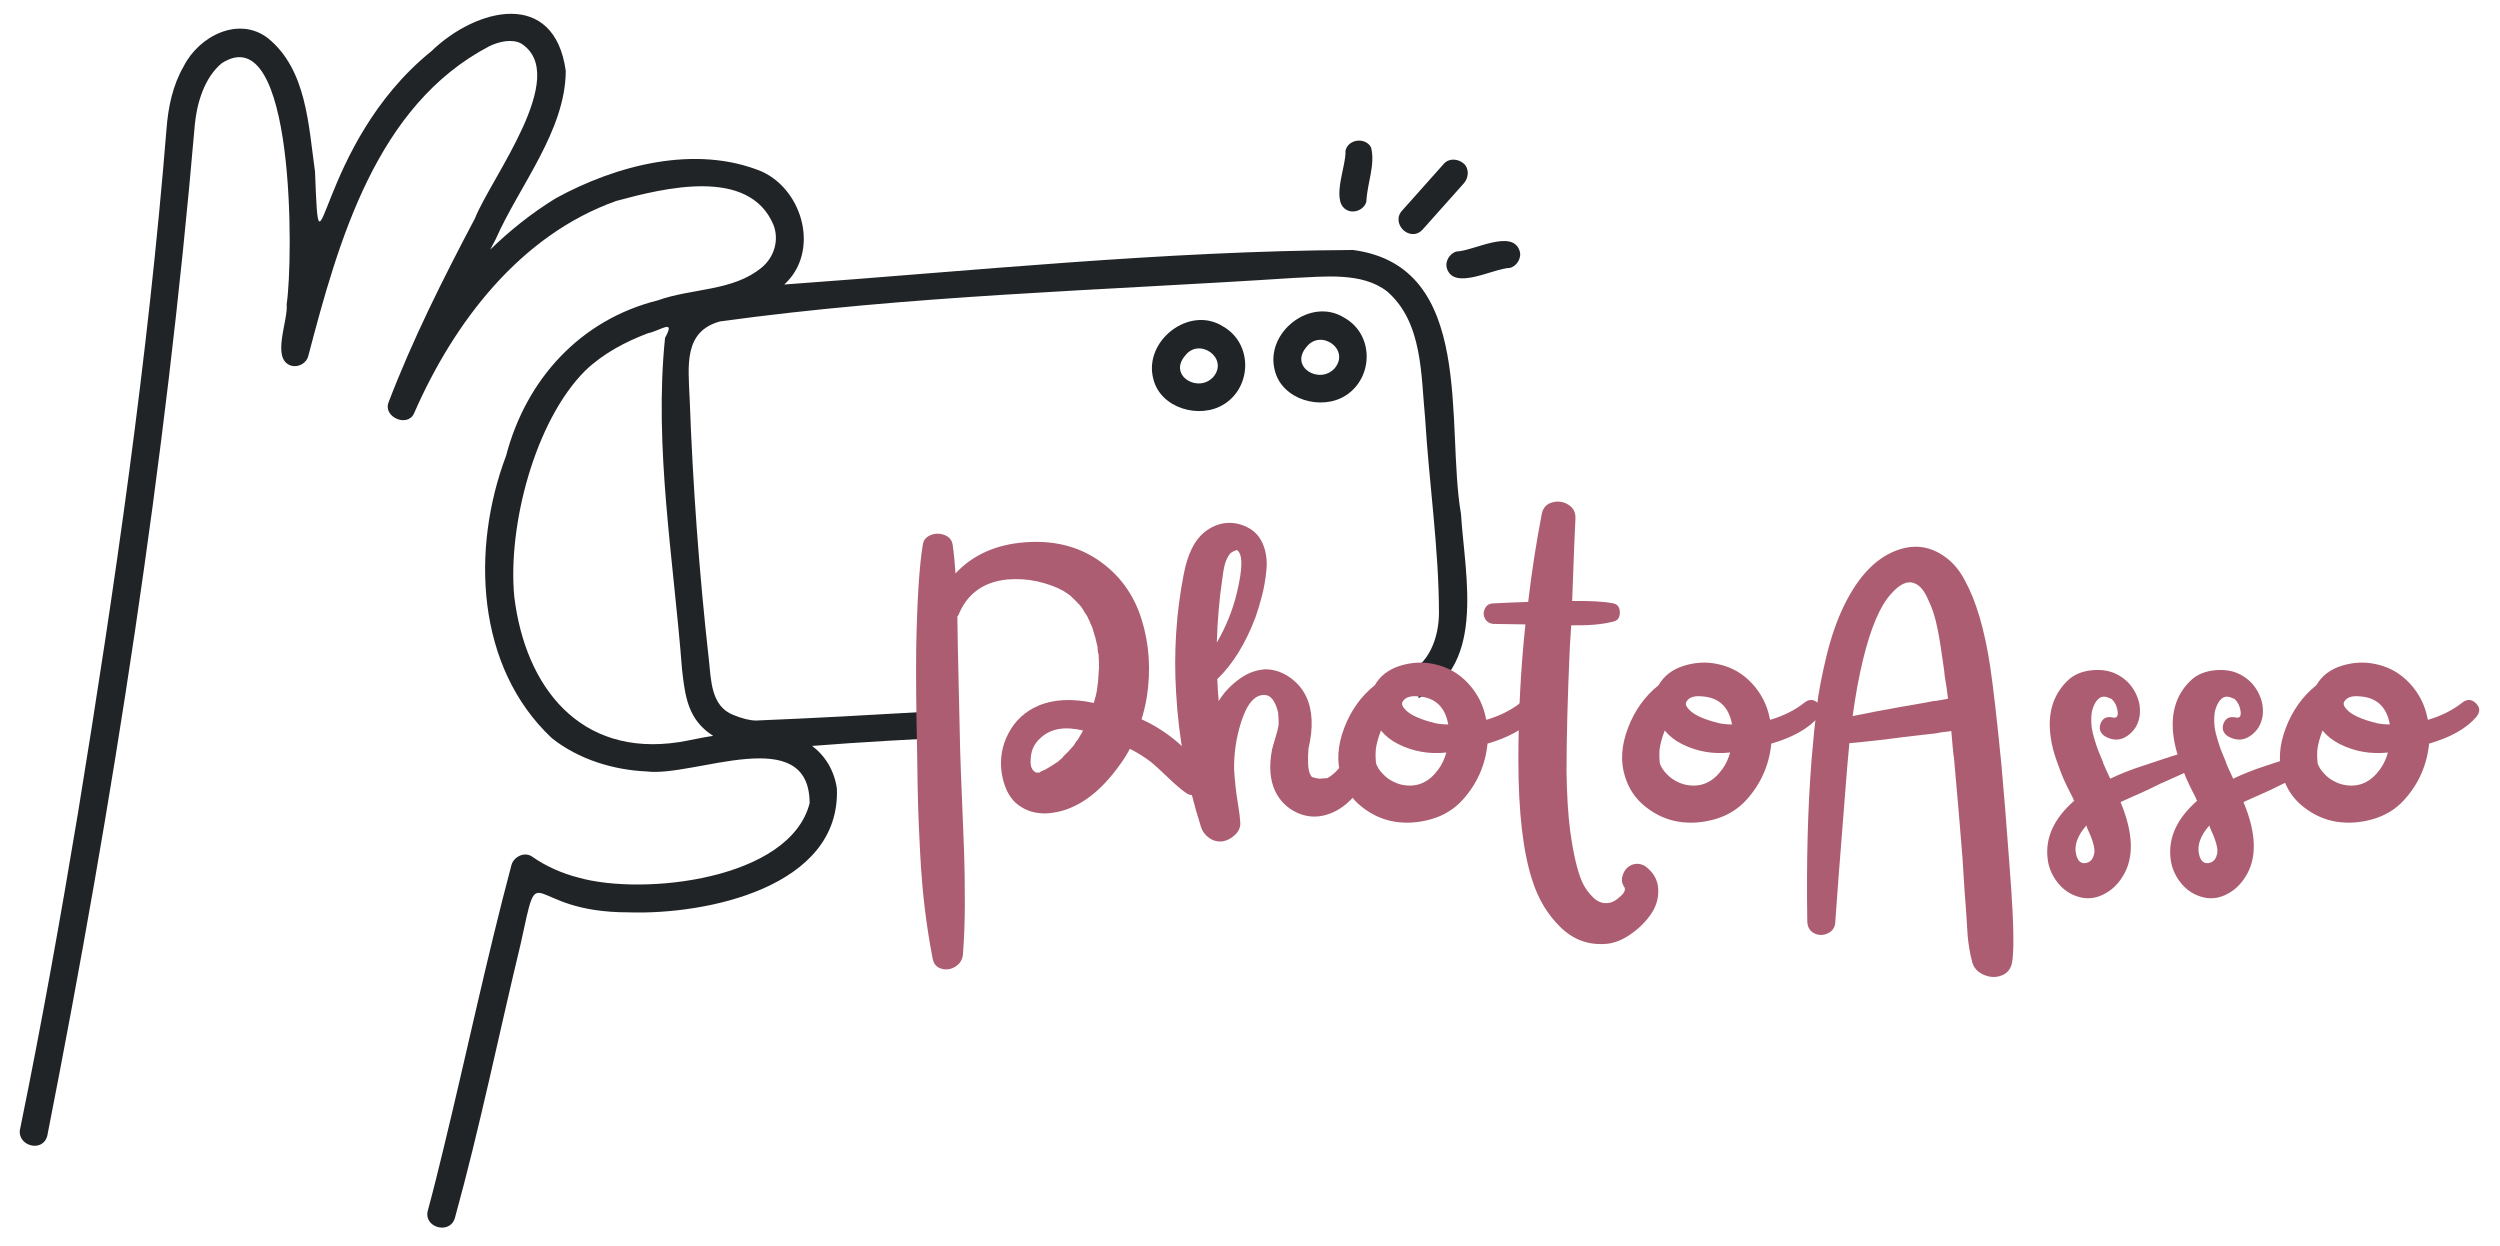 <svg version="1.0" preserveAspectRatio="xMidYMid meet" viewBox="51.859 67.968 898.886 448.128" zoomAndPan="magnify" xmlns:xlink="http://www.w3.org/1999/xlink" xmlns="http://www.w3.org/2000/svg" style="max-height: 500px" width="898.886" height="448.128"><rect x="51.859" y="67.968" width="898.886" height="448.128" fill="#333333" stroke="none"/><defs><g/><clipPath id="0c2259a58a"><path clip-rule="nonzero" d="M 0 0.141 L 1024 0.141 L 1024 575.859 L 0 575.859 Z M 0 0.141"/></clipPath><clipPath id="f3ec9000c6"><path clip-rule="nonzero" d="M 571 154 L 598.809 154 L 598.809 169 L 571 169 Z M 571 154"/></clipPath><clipPath id="b29eb4ad1e"><path clip-rule="nonzero" d="M 381 218 L 568 218 L 568 418 L 381 418 Z M 381 218"/></clipPath><clipPath id="1d0898167e"><path clip-rule="nonzero" d="M 381.059 230.344 L 554.91 218.23 L 567.949 405.332 L 394.094 417.445 Z M 381.059 230.344"/></clipPath></defs><g clip-path="url(#0c2259a58a)"><path fill-rule="nonzero" fill-opacity="1" d="M 0 0.141 L 1024 0.141 L 1024 575.859 L 0 575.859 Z M 0 0.141" fill="#ffffff"/><path fill-rule="nonzero" fill-opacity="1" d="M 0 0.141 L 1024 0.141 L 1024 575.859 L 0 575.859 Z M 0 0.141" fill="#ffffff"/></g><path fill-rule="nonzero" fill-opacity="1" d="M 577.16 252.711 C 571.594 220.645 582.594 163.758 538.387 157.855 C 470.16 158.188 401.867 165.367 333.844 170.266 C 346.59 158.66 340.82 136.59 325.859 129.68 C 302.043 119.816 273.398 127.332 251.664 139.27 C 243.145 144.504 235.297 150.742 228.117 157.719 C 228.789 156.512 229.391 155.238 230.062 154.031 C 238.582 134.711 255.152 115.055 255.285 93.453 C 251.195 63.934 223.285 70.574 206.852 86.477 C 165.258 120.086 166.934 176.703 165.125 129.68 C 162.777 113.176 162.172 93.051 148.219 81.711 C 137.688 73.594 123.398 80.973 117.965 91.707 C 113.938 98.617 112.328 106.465 111.723 114.383 C 105.082 196.762 93.207 278.605 79.926 360.117 C 73.621 398.086 66.844 435.988 59.129 473.691 C 57.586 479.797 67.113 482.746 68.855 476.375 C 92.539 356.09 111.457 234.734 121.922 112.637 C 122.66 105.059 125.344 95.867 131.582 90.703 C 158.078 73.66 157.344 161.543 154.926 177.375 C 155.531 183.348 149.227 197.098 156.535 199.445 C 159.152 200.184 162.039 198.574 162.707 195.957 C 173.578 154.566 187.129 105.863 227.781 84.598 C 231.336 82.852 236.102 81.848 239.32 83.656 C 257.031 95.129 228.316 132.027 222.617 146.516 C 211.211 168.117 200.277 189.855 191.555 212.664 C 189.543 217.961 198.465 221.785 200.746 216.555 C 215.035 183.883 238.852 152.488 273.465 140.211 C 290.574 135.582 321.164 127.934 329.953 148.797 C 332.098 154.297 330.219 160.469 325.727 164.16 C 315.395 172.746 300.637 171.539 288.359 175.969 C 260.453 182.945 240.996 204.41 233.82 231.848 C 221.207 265.258 222.953 307.789 250.32 333.414 C 259.914 340.996 272.324 344.82 284.469 345.355 C 301.441 347.438 342.898 327.512 342.965 356.762 C 335.922 384.332 283.125 390.102 259.914 383.527 C 253.879 381.984 248.242 379.504 243.145 375.949 C 240.461 374.07 236.57 376.016 235.766 378.965 C 226.773 412.711 219.598 446.926 211.344 480.867 C 209.535 488.316 207.723 495.762 205.711 503.141 C 203.965 509.379 213.695 512.062 215.438 505.824 C 224.426 473.289 231.137 440.215 239.051 407.41 C 246.297 374.203 240.125 396.074 277.895 396.008 C 305.734 396.945 354.168 387.016 352.762 351.461 C 351.82 345.023 348.602 339.723 343.84 336.168 C 415.555 330.531 488.676 331.805 559.586 320 C 586.82 309.398 578.57 275.453 577.16 252.711 Z M 145.266 92.715 C 145.734 93.25 145.402 92.914 145.266 92.715 Z M 537.781 167.781 C 537.246 167.715 537.512 167.781 537.781 167.781 Z M 300.836 191.465 C 300.77 191.598 300.77 191.73 300.836 191.465 Z M 247.84 222.859 C 247.973 222.523 247.906 222.727 247.84 222.859 Z M 256.895 325.836 C 256.828 325.77 256.828 325.77 256.895 325.836 Z M 295.871 334.824 C 260.387 340.191 240.73 315.035 236.77 282.5 C 234.355 257.207 244.082 219.371 262.332 201.191 C 268.703 195.086 276.688 190.859 284.871 187.773 C 289.297 186.902 294.934 182.273 290.977 189.449 C 286.949 228.762 294.062 269.215 297.082 308.594 C 297.953 316.176 298.691 323.957 304.527 329.594 C 305.668 330.734 306.941 331.672 308.285 332.543 C 304.125 333.148 300.031 334.152 295.871 334.824 Z M 307.613 312.82 C 307.613 313.023 307.68 313.691 307.613 312.82 Z M 569.246 288.133 C 569.246 297.121 565.758 307.188 556.766 310.406 C 553.883 311.547 550.996 312.219 547.91 312.688 C 547.711 312.688 546.301 312.887 547.645 312.754 C 514.438 315.973 481.094 318.32 447.754 320.336 C 406.363 322.414 364.969 325.367 323.578 327.043 C 321.23 326.977 318.684 326.305 315.527 325.031 C 307.48 321.879 307.547 312.551 306.742 305.238 C 303.254 274.047 300.973 242.715 299.832 211.387 C 299.293 199.246 297.684 187.172 310.699 183.547 C 378.789 174.156 448.156 172.41 516.785 167.918 C 527.988 167.445 541.539 165.703 550.594 172.746 C 563.477 183.883 562.738 202.867 564.281 218.5 C 565.688 241.711 569.18 264.855 569.246 288.133 Z M 569.246 288.133" fill="#212427"/><path fill-rule="nonzero" fill-opacity="1" d="M 535.301 182.273 C 523.156 174.492 506.586 187.504 510.211 201.125 C 512.758 211.723 526.98 215.75 535.703 210.18 C 545.766 203.738 545.898 188.242 535.301 182.273 Z M 531.746 200.387 C 526.379 206.355 515.441 199.984 521.547 192.805 C 526.645 186.031 537.445 193.543 531.746 200.387 Z M 531.746 200.387" fill="#212427"/><path fill-rule="nonzero" fill-opacity="1" d="M 491.629 185.359 C 479.484 177.578 462.914 190.59 466.539 204.211 C 469.086 214.809 483.309 218.836 492.031 213.266 C 502.094 206.895 502.227 191.398 491.629 185.359 Z M 488.141 203.473 C 482.773 209.441 471.836 203.07 477.941 195.891 C 482.973 189.117 493.773 196.695 488.141 203.473 Z M 488.141 203.473" fill="#212427"/><path fill-rule="nonzero" fill-opacity="1" d="M 536.977 143.832 C 539.527 144.57 542.613 142.961 543.148 140.344 C 543.418 133.973 546.438 127.129 544.824 120.957 C 542.812 117.199 536.574 117.938 535.637 122.164 C 535.969 127.934 529.664 141.551 536.977 143.832 Z M 536.977 143.832" fill="#212427"/><path fill-rule="nonzero" fill-opacity="1" d="M 563.273 150.609 C 568.238 145.039 573.203 139.473 578.168 133.906 C 579.91 131.961 580.246 128.672 578.168 126.793 C 576.223 125.051 572.934 124.715 571.055 126.793 C 566.094 132.363 561.129 137.93 556.164 143.496 C 551.602 148.125 558.711 155.305 563.273 150.609 Z M 563.273 150.609" fill="#212427"/><g clip-path="url(#f3ec9000c6)"><path fill-rule="nonzero" fill-opacity="1" d="M 598.227 158.121 C 595.609 150.207 581.656 158.188 575.617 158.391 C 573.07 158.996 571.258 162.082 572.129 164.562 C 574.746 172.48 588.699 164.496 594.738 164.293 C 597.285 163.691 599.098 160.605 598.227 158.121 Z M 598.227 158.121" fill="#212427"/></g><g clip-path="url(#b29eb4ad1e)"><g clip-path="url(#1d0898167e)"><path fill-rule="nonzero" fill-opacity="1" d="M 381.059 230.344 L 554.91 218.23 L 567.973 405.664 L 394.117 417.777 Z M 381.059 230.344" fill="#ffffff"/></g></g><g fill-opacity="1" fill="#ad5d71"><g transform="translate(372.879, 403.928)"><g><path d="M 111.797 -57.828 C 112.91 -55.703 112.57 -53.656 110.781 -51.688 C 108.988 -49.727 107.082 -49.535 105.062 -51.109 C 103.5 -52.223 101.398 -54.039 98.766 -56.562 C 96.129 -59.082 94.195 -60.848 92.969 -61.859 C 90.832 -63.547 88.254 -65.172 85.234 -66.734 C 84.109 -64.609 82.875 -62.648 81.531 -60.859 C 74.812 -51.441 67.414 -45.836 59.344 -44.047 C 53.176 -42.703 48.078 -43.82 44.047 -47.406 C 41.578 -49.758 39.953 -53.234 39.172 -57.828 C 38.391 -62.984 39.203 -67.828 41.609 -72.359 C 44.016 -76.898 47.57 -80.18 52.281 -82.203 C 57.77 -84.555 64.438 -84.895 72.281 -83.219 C 72.727 -84.781 73.066 -86.125 73.297 -87.25 C 73.41 -88.031 73.52 -88.816 73.625 -89.609 C 73.625 -89.711 73.648 -89.93 73.703 -90.266 C 73.766 -90.609 73.797 -90.836 73.797 -90.953 C 73.91 -92.742 74.023 -94.422 74.141 -95.984 C 74.141 -97.555 74.082 -99.18 73.969 -100.859 C 73.852 -100.973 73.766 -101.281 73.703 -101.781 C 73.648 -102.289 73.625 -102.602 73.625 -102.719 C 73.625 -102.832 73.625 -103.055 73.625 -103.391 L 73.469 -103.891 C 73.125 -105.68 72.676 -107.363 72.125 -108.938 C 72.008 -109.5 71.785 -110.172 71.453 -110.953 C 71.453 -111.066 71.336 -111.289 71.109 -111.625 C 70.992 -111.844 70.938 -112.008 70.938 -112.125 C 70.938 -112.238 70.797 -112.547 70.516 -113.047 C 70.242 -113.555 70.109 -113.867 70.109 -113.984 C 69.766 -114.648 69.367 -115.266 68.922 -115.828 C 68.703 -116.273 68.367 -116.836 67.922 -117.516 C 67.578 -117.961 67.352 -118.238 67.25 -118.344 C 66.238 -119.469 65.062 -120.645 63.719 -121.875 C 63.602 -121.988 63.488 -122.047 63.375 -122.047 C 63.258 -122.16 63.148 -122.273 63.047 -122.391 C 62.148 -122.941 61.531 -123.332 61.188 -123.562 C 58.832 -124.906 55.754 -126.023 51.953 -126.922 C 48.359 -127.703 44.711 -127.926 41.016 -127.594 C 32.723 -126.695 27.008 -122.66 23.875 -115.484 C 23.758 -115.035 23.535 -114.645 23.203 -114.312 C 23.203 -113.301 23.227 -111.535 23.281 -109.016 C 23.344 -106.492 23.375 -104.562 23.375 -103.219 C 23.926 -79.57 24.203 -67.301 24.203 -66.406 C 24.316 -62.363 24.539 -56.391 24.875 -48.484 C 25.219 -40.586 25.473 -34.176 25.641 -29.25 C 25.805 -24.32 25.891 -18.469 25.891 -11.688 C 25.891 -4.906 25.664 1.344 25.219 7.062 C 25.102 8.969 24.234 10.453 22.609 11.516 C 20.984 12.578 19.273 12.852 17.484 12.344 C 15.691 11.844 14.629 10.586 14.297 8.578 C 13.172 2.742 12.242 -3.141 11.516 -9.078 C 10.785 -15.016 10.223 -21.707 9.828 -29.156 C 9.441 -36.613 9.191 -42.332 9.078 -46.312 C 8.961 -50.289 8.848 -56.766 8.734 -65.734 C 8.398 -80.641 8.289 -93.133 8.406 -103.219 C 8.738 -120.25 9.523 -132.52 10.766 -140.031 C 10.984 -141.719 11.93 -142.895 13.609 -143.562 C 15.297 -144.238 16.977 -144.238 18.656 -143.562 C 20.344 -142.895 21.297 -141.719 21.516 -140.031 C 21.961 -137.008 22.301 -133.594 22.531 -129.781 C 28.688 -136.395 36.922 -140.117 47.234 -140.953 C 57.547 -141.797 66.457 -139.641 73.969 -134.484 C 81.477 -129.328 86.633 -122.266 89.438 -113.297 C 92.238 -104.336 92.852 -94.926 91.281 -85.062 C 90.832 -82.488 90.219 -79.91 89.438 -77.328 C 94.145 -75.203 98.488 -72.426 102.469 -69 C 106.445 -65.582 109.555 -61.859 111.797 -57.828 Z M 51.266 -58.172 C 51.379 -58.172 51.438 -58.172 51.438 -58.172 Z M 65.219 -68.25 C 65.781 -69.145 66.234 -69.766 66.578 -70.109 C 67.129 -71.004 67.742 -72.066 68.422 -73.297 C 61.922 -74.867 56.879 -74.031 53.297 -70.781 C 51.047 -68.875 49.812 -66.461 49.594 -63.547 C 49.477 -62.086 49.535 -60.969 49.766 -60.188 C 49.766 -60.188 49.93 -59.848 50.266 -59.172 C 50.266 -59.172 50.43 -59.004 50.766 -58.672 C 50.766 -58.555 50.879 -58.5 51.109 -58.5 L 51.438 -58.172 C 51.883 -58.172 52.191 -58.172 52.359 -58.172 C 52.535 -58.172 52.676 -58.172 52.781 -58.172 C 52.781 -58.273 52.895 -58.383 53.125 -58.5 C 53.906 -58.832 54.52 -59.113 54.969 -59.344 C 56.312 -60.125 57.656 -60.961 59 -61.859 C 59.227 -61.973 59.344 -62.031 59.344 -62.031 C 59.457 -62.145 59.625 -62.312 59.844 -62.531 C 59.957 -62.645 60.125 -62.785 60.344 -62.953 C 60.57 -63.117 60.77 -63.285 60.938 -63.453 C 61.102 -63.629 61.242 -63.828 61.359 -64.047 C 62.367 -64.941 63.547 -66.176 64.891 -67.75 C 65.109 -67.969 65.219 -68.133 65.219 -68.25 Z M 53.125 -58.5 L 53.297 -58.5 C 53.18 -58.5 53.125 -58.5 53.125 -58.5 Z M 53.125 -58.5"/></g></g></g><g fill-opacity="1" fill="#ad5d71"><g transform="translate(469.368, 403.928)"><g><path d="M 68.75 -67.578 C 69.875 -69.711 71.531 -70.242 73.719 -69.172 C 75.906 -68.109 76.773 -66.457 76.328 -64.219 C 75.535 -59.508 73.57 -55.109 70.438 -51.016 C 67.301 -46.93 63.66 -44.27 59.516 -43.031 C 55.816 -41.914 52.227 -42.172 48.75 -43.797 C 45.281 -45.422 42.703 -47.969 41.016 -51.438 C 39.109 -55.477 38.719 -60.469 39.844 -66.406 C 40.062 -67.301 40.477 -68.754 41.094 -70.766 C 41.719 -72.785 42.082 -74.242 42.188 -75.141 C 42.301 -76.035 42.25 -77.609 42.031 -79.859 C 41.02 -83.891 39.445 -85.961 37.312 -86.078 C 33.727 -86.297 30.875 -83.047 28.75 -76.328 C 26.957 -70.723 26.113 -65.004 26.219 -59.172 C 26.332 -57.379 26.5 -55.414 26.719 -53.281 C 26.945 -51.156 27.258 -48.914 27.656 -46.562 C 28.051 -44.207 28.301 -42.25 28.406 -40.688 C 28.633 -38.895 28.078 -37.32 26.734 -35.969 C 25.391 -34.625 23.875 -33.785 22.188 -33.453 C 20.395 -33.234 18.77 -33.625 17.312 -34.625 C 15.852 -35.633 14.848 -36.984 14.297 -38.672 C 9.242 -54.578 6.27 -70.602 5.375 -86.75 C 4.477 -101.207 5.375 -115.383 8.062 -129.281 C 9.414 -136.445 11.828 -141.488 15.297 -144.406 C 17.879 -146.531 20.625 -147.703 23.531 -147.922 C 26.445 -148.148 29.305 -147.426 32.109 -145.75 C 34.348 -144.289 35.941 -142.219 36.891 -139.531 C 37.848 -136.844 38.156 -133.898 37.812 -130.703 C 37.477 -127.504 36.973 -124.586 36.297 -121.953 C 35.629 -119.328 34.848 -116.723 33.953 -114.141 C 30.367 -104.617 25.773 -97.164 20.172 -91.781 C 20.285 -89.094 20.453 -86.461 20.672 -83.891 C 22.359 -86.691 24.629 -89.18 27.484 -91.359 C 30.336 -93.547 33.223 -94.812 36.141 -95.156 C 36.586 -95.258 36.977 -95.312 37.312 -95.312 C 40.457 -95.312 43.375 -94.383 46.062 -92.531 C 48.75 -90.688 50.766 -88.363 52.109 -85.562 C 54.461 -80.633 54.742 -74.359 52.953 -66.734 C 52.617 -62.367 52.785 -59.398 53.453 -57.828 L 53.797 -57.156 C 53.91 -56.938 54.02 -56.77 54.125 -56.656 L 54.469 -56.484 C 54.801 -56.367 55.25 -56.258 55.812 -56.156 C 55.812 -56.156 55.977 -56.125 56.312 -56.062 C 56.656 -56.008 56.879 -55.984 56.984 -55.984 C 57.328 -55.984 58.055 -56.039 59.172 -56.156 L 59.672 -56.156 C 60.348 -56.488 61.078 -56.988 61.859 -57.656 C 63.992 -59.344 66.289 -62.648 68.75 -67.578 Z M 23.375 -134.484 C 22.812 -133.141 22.359 -131.008 22.016 -128.094 C 20.898 -120.594 20.227 -112.863 20 -104.906 C 23.363 -110.727 25.773 -116.723 27.234 -122.891 C 29.359 -131.742 29.359 -136.844 27.234 -138.188 C 27.117 -138.188 26.953 -138.129 26.734 -138.016 C 26.055 -137.797 25.492 -137.516 25.047 -137.172 C 24.484 -136.617 23.926 -135.723 23.375 -134.484 Z M 23.375 -134.484"/></g></g></g><g fill-opacity="1" fill="#ad5d71"><g transform="translate(529.379, 403.928)"><g><path d="M 69.094 -83.219 C 70.883 -84.676 72.562 -84.645 74.125 -83.125 C 75.695 -81.613 75.754 -79.961 74.297 -78.172 C 70.711 -74.023 65.055 -70.832 57.328 -68.594 C 56.547 -60.852 53.578 -54.129 48.422 -48.422 C 45.391 -45.055 41.629 -42.727 37.141 -41.438 C 32.66 -40.145 28.289 -39.832 24.031 -40.5 C 19.781 -41.176 15.832 -42.941 12.188 -45.797 C 8.539 -48.66 6.047 -52.336 4.703 -56.828 C 3.023 -62.086 3.391 -67.883 5.797 -74.219 C 8.211 -80.551 11.883 -85.68 16.812 -89.609 C 18.719 -92.961 21.742 -95.285 25.891 -96.578 C 30.035 -97.867 34.125 -98.066 38.156 -97.172 C 42.977 -96.16 47.066 -93.832 50.422 -90.188 C 53.785 -86.551 55.922 -82.266 56.828 -77.328 C 56.828 -77.328 56.879 -77.27 56.984 -77.156 C 61.805 -78.613 65.844 -80.633 69.094 -83.219 Z M 32.609 -85.562 C 29.586 -85.906 27.629 -85.234 26.734 -83.547 C 26.391 -82.766 26.723 -81.867 27.734 -80.859 C 29.422 -78.953 32.953 -77.328 38.328 -75.984 C 39.785 -75.648 41.41 -75.484 43.203 -75.484 C 42.078 -81.754 38.547 -85.113 32.609 -85.562 Z M 27.562 -53.625 C 32.383 -52.957 36.422 -54.863 39.672 -59.344 C 40.898 -61.02 41.852 -63.035 42.531 -65.391 C 36.363 -64.723 30.594 -65.734 25.219 -68.422 C 22.75 -69.648 20.676 -71.273 19 -73.297 C 17.988 -70.609 17.367 -68.312 17.141 -66.406 C 17.035 -64.945 17.035 -63.711 17.141 -62.703 C 17.141 -61.922 17.254 -61.305 17.484 -60.859 C 17.816 -60.066 18.266 -59.332 18.828 -58.656 C 19.391 -57.988 19.977 -57.375 20.594 -56.812 C 21.207 -56.258 21.906 -55.758 22.688 -55.312 C 23.477 -54.863 24.266 -54.5 25.047 -54.219 C 25.828 -53.938 26.664 -53.738 27.562 -53.625 Z M 27.562 -53.625"/></g></g></g><g fill-opacity="1" fill="#ad5d71"><g transform="translate(588.718, 403.928)"><g><path d="M 54.641 -24.547 C 57.555 -22.41 59.125 -19.742 59.344 -16.547 C 59.57 -13.359 58.785 -10.391 56.984 -7.641 C 55.191 -4.898 52.812 -2.461 49.844 -0.328 C 46.875 1.797 43.988 3.023 41.188 3.359 C 34.688 4.035 29.082 2.102 24.375 -2.438 C 19.664 -6.977 16.25 -12.609 14.125 -19.328 C 10.758 -29.523 9.078 -44.039 9.078 -62.875 C 9.078 -79.238 9.922 -95.43 11.609 -111.453 C 6.004 -111.566 2.191 -111.625 0.172 -111.625 C -1.285 -111.738 -2.32 -112.383 -2.938 -113.562 C -3.551 -114.738 -3.551 -115.941 -2.938 -117.172 C -2.32 -118.398 -1.285 -119.016 0.172 -119.016 C 4.43 -119.242 8.578 -119.414 12.609 -119.531 C 13.848 -130.176 15.473 -140.707 17.484 -151.125 C 17.93 -153.375 19.191 -154.773 21.266 -155.328 C 23.336 -155.891 25.27 -155.609 27.062 -154.484 C 28.863 -153.367 29.707 -151.691 29.594 -149.453 C 29.363 -145.191 28.973 -135.328 28.422 -119.859 C 34.805 -119.973 39.734 -119.691 43.203 -119.016 C 44.773 -118.68 45.562 -117.586 45.562 -115.734 C 45.562 -113.891 44.773 -112.801 43.203 -112.469 C 39.391 -111.457 34.348 -111.008 28.078 -111.125 C 27.848 -107.312 27.68 -104.676 27.578 -103.219 C 26.785 -85.395 26.391 -70.547 26.391 -58.672 C 26.504 -50.148 26.953 -42.922 27.734 -36.984 C 28.859 -28.91 30.258 -22.914 31.938 -19 C 32.945 -16.758 34.348 -14.797 36.141 -13.109 C 37.941 -11.43 39.961 -10.875 42.203 -11.438 C 43.211 -11.656 44.441 -12.438 45.891 -13.781 C 47.348 -15.125 47.742 -16.242 47.078 -17.141 C 46.18 -18.492 46.066 -20.008 46.734 -21.688 C 47.41 -23.363 48.504 -24.484 50.016 -25.047 C 51.523 -25.609 53.066 -25.441 54.641 -24.547 Z M 54.641 -24.547"/></g></g></g><g fill-opacity="1" fill="#ad5d71"><g transform="translate(631.415, 403.928)"><g><path d="M 69.094 -83.219 C 70.883 -84.676 72.562 -84.645 74.125 -83.125 C 75.695 -81.613 75.754 -79.961 74.297 -78.172 C 70.711 -74.023 65.055 -70.832 57.328 -68.594 C 56.547 -60.852 53.578 -54.129 48.422 -48.422 C 45.391 -45.055 41.629 -42.727 37.141 -41.438 C 32.66 -40.145 28.289 -39.832 24.031 -40.5 C 19.781 -41.176 15.832 -42.941 12.188 -45.797 C 8.539 -48.66 6.047 -52.336 4.703 -56.828 C 3.023 -62.086 3.391 -67.883 5.797 -74.219 C 8.211 -80.551 11.883 -85.68 16.812 -89.609 C 18.719 -92.961 21.742 -95.285 25.891 -96.578 C 30.035 -97.867 34.125 -98.066 38.156 -97.172 C 42.977 -96.16 47.066 -93.832 50.422 -90.188 C 53.785 -86.551 55.922 -82.266 56.828 -77.328 C 56.828 -77.328 56.879 -77.27 56.984 -77.156 C 61.805 -78.613 65.844 -80.633 69.094 -83.219 Z M 32.609 -85.562 C 29.586 -85.906 27.629 -85.234 26.734 -83.547 C 26.391 -82.766 26.723 -81.867 27.734 -80.859 C 29.422 -78.953 32.953 -77.328 38.328 -75.984 C 39.785 -75.648 41.41 -75.484 43.203 -75.484 C 42.078 -81.754 38.547 -85.113 32.609 -85.562 Z M 27.562 -53.625 C 32.383 -52.957 36.422 -54.863 39.672 -59.344 C 40.898 -61.02 41.852 -63.035 42.531 -65.391 C 36.363 -64.723 30.594 -65.734 25.219 -68.422 C 22.75 -69.648 20.676 -71.273 19 -73.297 C 17.988 -70.609 17.367 -68.312 17.141 -66.406 C 17.035 -64.945 17.035 -63.711 17.141 -62.703 C 17.141 -61.922 17.254 -61.305 17.484 -60.859 C 17.816 -60.066 18.266 -59.332 18.828 -58.656 C 19.391 -57.988 19.977 -57.375 20.594 -56.812 C 21.207 -56.258 21.906 -55.758 22.688 -55.312 C 23.477 -54.863 24.266 -54.5 25.047 -54.219 C 25.828 -53.938 26.664 -53.738 27.562 -53.625 Z M 27.562 -53.625"/></g></g></g><g fill-opacity="1" fill="#ad5d71"><g transform="translate(690.754, 403.928)"><g><path d="M 84.734 -8.234 C 85.18 0.391 85.125 6.5 84.562 10.094 C 84.113 12.438 82.852 14 80.781 14.781 C 78.707 15.57 76.578 15.488 74.391 14.531 C 72.203 13.582 70.828 12.102 70.266 10.094 C 69.816 8.52 69.453 6.836 69.172 5.047 C 68.891 3.254 68.691 1.711 68.578 0.422 C 68.473 -0.867 68.363 -2.633 68.25 -4.875 C 68.133 -7.113 68.023 -8.738 67.922 -9.75 C 67.805 -11.094 67.664 -12.941 67.5 -15.297 C 67.332 -17.648 67.191 -19.832 67.078 -21.844 C 66.961 -23.863 66.848 -25.719 66.734 -27.406 C 66.066 -36.031 65.062 -47.852 63.719 -62.875 C 63.602 -63.438 63.43 -64.945 63.203 -67.406 C 62.984 -69.875 62.816 -71.781 62.703 -73.125 C 62.141 -73.008 61.551 -72.926 60.938 -72.875 C 60.32 -72.82 59.648 -72.738 58.922 -72.625 C 58.191 -72.508 57.602 -72.395 57.156 -72.281 C 56.031 -72.176 54.797 -72.035 53.453 -71.859 C 52.109 -71.691 50.648 -71.523 49.078 -71.359 C 47.516 -71.191 46.285 -71.051 45.391 -70.938 C 38.891 -70.039 32.445 -69.312 26.062 -68.75 C 25.613 -64.27 25.109 -58.332 24.547 -50.938 C 22.523 -25.5 21.348 -10.145 21.016 -4.875 C 21.016 -2.75 20.145 -1.266 18.406 -0.422 C 16.664 0.422 14.984 0.422 13.359 -0.422 C 11.734 -1.266 10.922 -2.75 10.922 -4.875 C 10.586 -26.051 11.094 -45.27 12.438 -62.531 C 13.113 -70.488 13.758 -76.988 14.375 -82.031 C 14.988 -87.082 16.133 -93.082 17.812 -100.031 C 19.5 -106.977 21.629 -113.082 24.203 -118.344 C 29.586 -129.332 36.312 -136.055 44.375 -138.516 C 49.082 -139.973 53.535 -139.609 57.734 -137.422 C 61.941 -135.242 65.223 -131.859 67.578 -127.266 C 71.609 -119.973 74.633 -109.719 76.656 -96.5 C 77.781 -88.988 79.125 -77.273 80.688 -61.359 C 81.582 -51.609 82.535 -39.785 83.547 -25.891 C 84.109 -18.711 84.504 -12.828 84.734 -8.234 Z M 56.312 -83.891 C 56.758 -83.891 57.57 -84 58.75 -84.219 C 59.926 -84.445 60.852 -84.617 61.531 -84.734 C 61.195 -87.641 60.801 -90.328 60.344 -92.797 C 60.344 -93.359 60.117 -95.125 59.672 -98.094 C 59.223 -101.062 58.914 -103.133 58.75 -104.312 C 58.582 -105.488 58.273 -107.223 57.828 -109.516 C 57.379 -111.816 56.875 -113.836 56.312 -115.578 C 55.75 -117.316 55.078 -118.969 54.297 -120.531 C 52.953 -123.664 51.328 -125.57 49.422 -126.25 C 46.953 -127.258 44.148 -125.973 41.016 -122.391 C 37.098 -118.129 33.738 -110.227 30.938 -98.688 C 29.477 -92.633 28.242 -85.906 27.234 -78.5 C 32.723 -79.625 38.328 -80.691 44.047 -81.703 C 51.211 -82.93 55.301 -83.66 56.312 -83.891 Z M 56.312 -83.891"/></g></g></g><g fill-opacity="1" fill="#ad5d71"><g transform="translate(779.51, 403.928)"><g><path d="M 56.484 -65.062 C 58.391 -65.625 59.707 -65.004 60.438 -63.203 C 61.164 -61.41 60.742 -59.957 59.172 -58.844 C 58.273 -58.281 55.641 -57.047 51.266 -55.141 C 50.148 -54.691 48.641 -53.988 46.734 -53.031 C 44.828 -52.082 43.594 -51.492 43.031 -51.266 C 42.25 -50.93 40.93 -50.344 39.078 -49.5 C 37.234 -48.664 35.805 -48.023 34.797 -47.578 C 39.504 -36.254 39.727 -27.285 35.469 -20.672 C 33.676 -17.766 31.297 -15.609 28.328 -14.203 C 25.359 -12.805 22.359 -12.609 19.328 -13.609 C 16.422 -14.516 13.984 -16.254 12.016 -18.828 C 10.055 -21.398 8.91 -24.203 8.578 -27.234 C 7.68 -34.742 10.875 -41.691 18.156 -48.078 C 18.156 -48.078 18.098 -48.133 17.984 -48.25 C 17.867 -48.469 17.812 -48.633 17.812 -48.75 C 16.02 -52.227 14.816 -54.691 14.203 -56.141 C 13.586 -57.598 12.773 -59.754 11.766 -62.609 C 10.754 -65.473 10.082 -68.082 9.75 -70.438 C 8.406 -79.062 10.367 -85.953 15.641 -91.109 C 17.879 -93.359 20.898 -94.648 24.703 -94.984 C 28.516 -95.316 31.77 -94.645 34.469 -92.969 C 36.926 -91.508 38.828 -89.461 40.172 -86.828 C 41.523 -84.191 42.031 -81.473 41.688 -78.672 C 41.238 -75.535 39.754 -73.098 37.234 -71.359 C 34.711 -69.617 31.992 -69.594 29.078 -71.281 C 27.398 -72.508 26.926 -74.047 27.656 -75.891 C 28.383 -77.742 29.812 -78.445 31.938 -78 C 33.281 -77.664 33.898 -78.285 33.797 -79.859 C 33.566 -81.984 32.781 -83.609 31.438 -84.734 C 31.207 -84.836 31.039 -84.891 30.938 -84.891 C 28.352 -86.234 26.391 -85.227 25.047 -81.875 C 24.598 -80.75 24.344 -79.484 24.281 -78.078 C 24.227 -76.68 24.285 -75.395 24.453 -74.219 C 24.629 -73.039 24.969 -71.641 25.469 -70.016 C 25.969 -68.391 26.383 -67.129 26.719 -66.234 C 27.062 -65.336 27.57 -64.102 28.25 -62.531 C 28.469 -62.082 28.578 -61.75 28.578 -61.531 C 29.141 -60.188 29.977 -58.336 31.094 -55.984 C 34.57 -57.66 38.383 -59.172 42.531 -60.516 C 51.613 -63.547 56.266 -65.062 56.484 -65.062 Z M 25.391 -29.422 C 25.609 -31.211 24.707 -34.238 22.688 -38.5 C 22.688 -38.613 22.66 -38.723 22.609 -38.828 C 22.555 -38.941 22.531 -39.055 22.531 -39.172 C 19.281 -35.473 18.047 -32 18.828 -28.75 C 19.391 -26.395 20.535 -25.359 22.266 -25.641 C 24.004 -25.922 25.047 -27.18 25.391 -29.422 Z M 25.391 -29.422"/></g></g></g><g fill-opacity="1" fill="#ad5d71"><g transform="translate(823.721, 403.928)"><g><path d="M 56.484 -65.062 C 58.391 -65.625 59.707 -65.004 60.438 -63.203 C 61.164 -61.41 60.742 -59.957 59.172 -58.844 C 58.273 -58.281 55.641 -57.047 51.266 -55.141 C 50.148 -54.691 48.641 -53.988 46.734 -53.031 C 44.828 -52.082 43.594 -51.492 43.031 -51.266 C 42.25 -50.93 40.93 -50.344 39.078 -49.5 C 37.234 -48.664 35.805 -48.023 34.797 -47.578 C 39.504 -36.254 39.727 -27.285 35.469 -20.672 C 33.676 -17.766 31.297 -15.609 28.328 -14.203 C 25.359 -12.805 22.359 -12.609 19.328 -13.609 C 16.422 -14.516 13.984 -16.254 12.016 -18.828 C 10.055 -21.398 8.91 -24.203 8.578 -27.234 C 7.68 -34.742 10.875 -41.691 18.156 -48.078 C 18.156 -48.078 18.098 -48.133 17.984 -48.25 C 17.867 -48.469 17.812 -48.633 17.812 -48.75 C 16.02 -52.227 14.816 -54.691 14.203 -56.141 C 13.586 -57.598 12.773 -59.754 11.766 -62.609 C 10.754 -65.473 10.082 -68.082 9.75 -70.438 C 8.406 -79.062 10.367 -85.953 15.641 -91.109 C 17.879 -93.359 20.898 -94.648 24.703 -94.984 C 28.516 -95.316 31.77 -94.645 34.469 -92.969 C 36.926 -91.508 38.828 -89.461 40.172 -86.828 C 41.523 -84.191 42.031 -81.473 41.688 -78.672 C 41.238 -75.535 39.754 -73.098 37.234 -71.359 C 34.711 -69.617 31.992 -69.594 29.078 -71.281 C 27.398 -72.508 26.926 -74.047 27.656 -75.891 C 28.383 -77.742 29.812 -78.445 31.938 -78 C 33.281 -77.664 33.898 -78.285 33.797 -79.859 C 33.566 -81.984 32.781 -83.609 31.438 -84.734 C 31.207 -84.836 31.039 -84.891 30.938 -84.891 C 28.352 -86.234 26.391 -85.227 25.047 -81.875 C 24.598 -80.75 24.344 -79.484 24.281 -78.078 C 24.227 -76.68 24.285 -75.395 24.453 -74.219 C 24.629 -73.039 24.969 -71.641 25.469 -70.016 C 25.969 -68.391 26.383 -67.129 26.719 -66.234 C 27.062 -65.336 27.57 -64.102 28.25 -62.531 C 28.469 -62.082 28.578 -61.75 28.578 -61.531 C 29.141 -60.188 29.977 -58.336 31.094 -55.984 C 34.57 -57.66 38.383 -59.172 42.531 -60.516 C 51.613 -63.547 56.266 -65.062 56.484 -65.062 Z M 25.391 -29.422 C 25.609 -31.211 24.707 -34.238 22.688 -38.5 C 22.688 -38.613 22.66 -38.723 22.609 -38.828 C 22.555 -38.941 22.531 -39.055 22.531 -39.172 C 19.281 -35.473 18.047 -32 18.828 -28.75 C 19.391 -26.395 20.535 -25.359 22.266 -25.641 C 24.004 -25.922 25.047 -27.18 25.391 -29.422 Z M 25.391 -29.422"/></g></g></g><g fill-opacity="1" fill="#ad5d71"><g transform="translate(867.931, 403.928)"><g><path d="M 69.094 -83.219 C 70.883 -84.676 72.562 -84.645 74.125 -83.125 C 75.695 -81.613 75.754 -79.961 74.297 -78.172 C 70.711 -74.023 65.055 -70.832 57.328 -68.594 C 56.547 -60.852 53.578 -54.129 48.422 -48.422 C 45.391 -45.055 41.629 -42.727 37.141 -41.438 C 32.66 -40.145 28.289 -39.832 24.031 -40.5 C 19.781 -41.176 15.832 -42.941 12.188 -45.797 C 8.539 -48.66 6.047 -52.336 4.703 -56.828 C 3.023 -62.086 3.391 -67.883 5.797 -74.219 C 8.211 -80.551 11.883 -85.68 16.812 -89.609 C 18.719 -92.961 21.742 -95.285 25.891 -96.578 C 30.035 -97.867 34.125 -98.066 38.156 -97.172 C 42.977 -96.16 47.066 -93.832 50.422 -90.188 C 53.785 -86.551 55.922 -82.266 56.828 -77.328 C 56.828 -77.328 56.879 -77.27 56.984 -77.156 C 61.805 -78.613 65.844 -80.633 69.094 -83.219 Z M 32.609 -85.562 C 29.586 -85.906 27.629 -85.234 26.734 -83.547 C 26.391 -82.766 26.723 -81.867 27.734 -80.859 C 29.422 -78.953 32.953 -77.328 38.328 -75.984 C 39.785 -75.648 41.41 -75.484 43.203 -75.484 C 42.078 -81.754 38.547 -85.113 32.609 -85.562 Z M 27.562 -53.625 C 32.383 -52.957 36.422 -54.863 39.672 -59.344 C 40.898 -61.02 41.852 -63.035 42.531 -65.391 C 36.363 -64.723 30.594 -65.734 25.219 -68.422 C 22.75 -69.648 20.676 -71.273 19 -73.297 C 17.988 -70.609 17.367 -68.312 17.141 -66.406 C 17.035 -64.945 17.035 -63.711 17.141 -62.703 C 17.141 -61.922 17.254 -61.305 17.484 -60.859 C 17.816 -60.066 18.266 -59.332 18.828 -58.656 C 19.391 -57.988 19.977 -57.375 20.594 -56.812 C 21.207 -56.258 21.906 -55.758 22.688 -55.312 C 23.477 -54.863 24.266 -54.5 25.047 -54.219 C 25.828 -53.938 26.664 -53.738 27.562 -53.625 Z M 27.562 -53.625"/></g></g></g></svg>